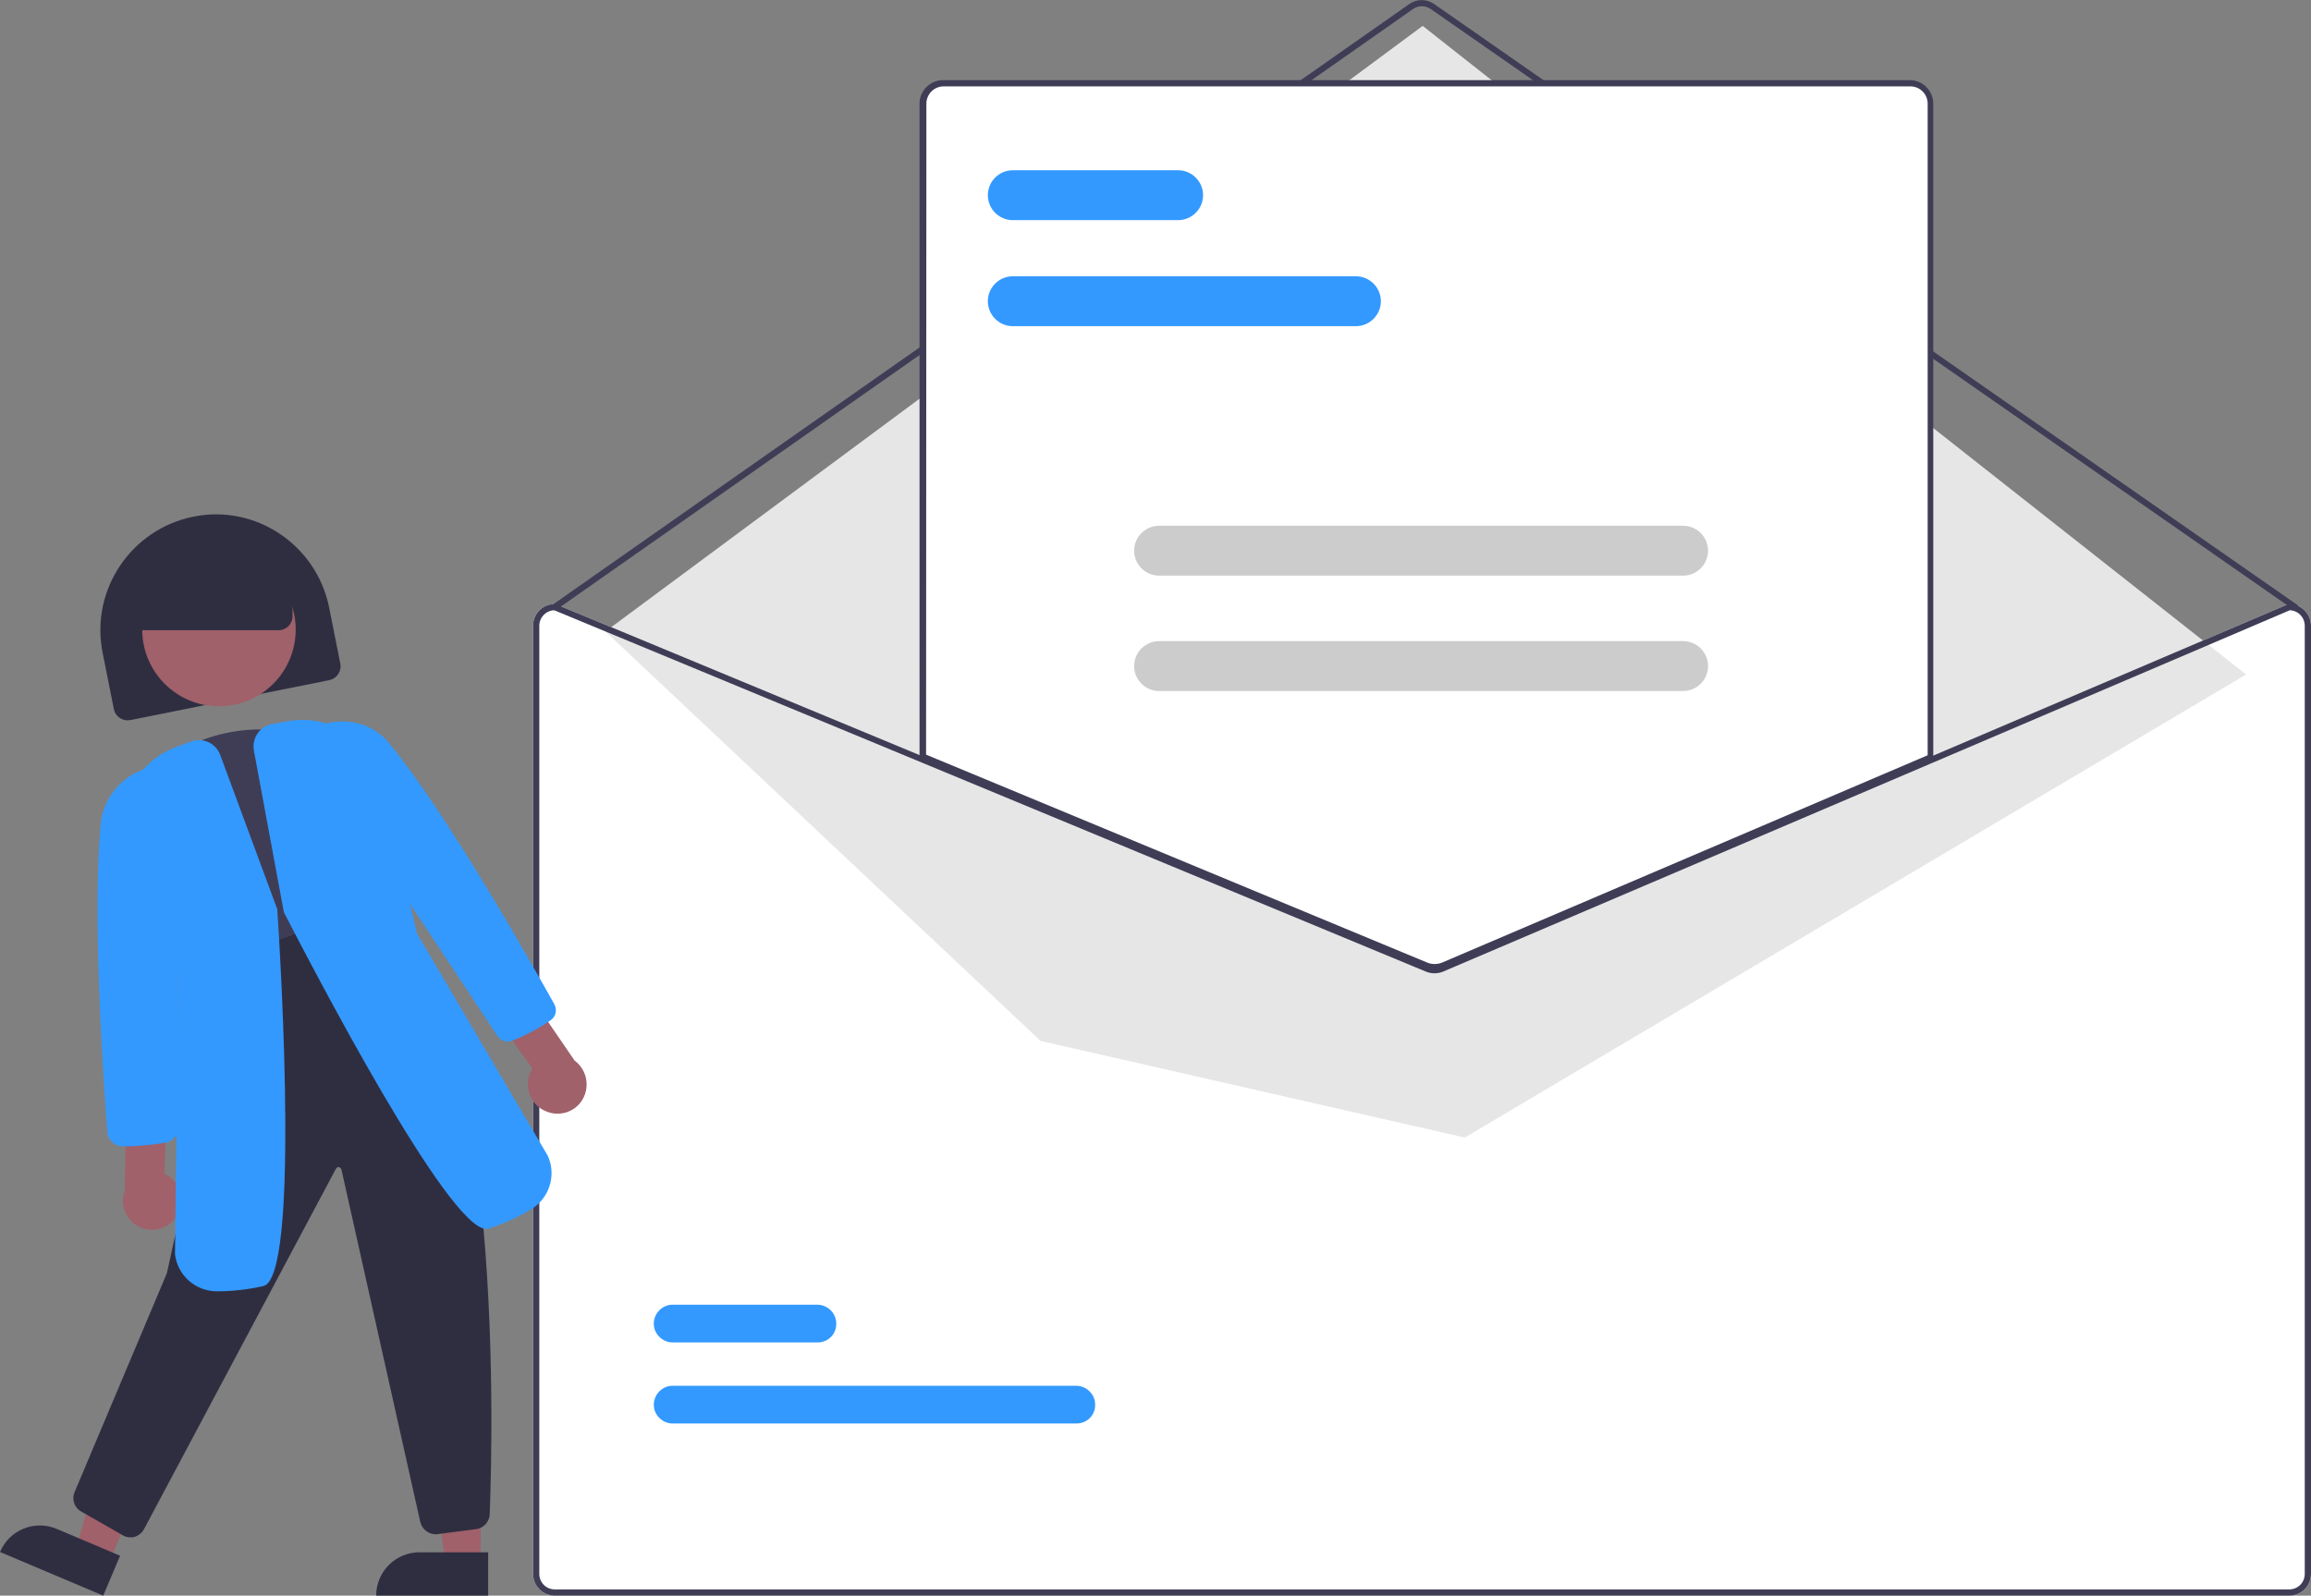 <?xml version="1.0" encoding="utf-8"?>
<!-- Generator: Adobe Illustrator 24.1.0, SVG Export Plug-In . SVG Version: 6.00 Build 0)  -->
<svg version="1.1" id="e8e370f4-8fb0-4ed1-9ceb-86ee4fa027f4"
	 xmlns="http://www.w3.org/2000/svg" xmlns:xlink="http://www.w3.org/1999/xlink" x="0px" y="0px" viewBox="0 0 740.9 511.7"
	 style="enable-background:new 0 0 740.9 511.7;" xml:space="preserve">
<rect x="0" y="0" width="740.9" height="511.7" fill="#808080" stroke="none"/>
<style type="text/css">
	.st0{fill:#FFFFFF;}
	.st1{fill:#3F3D56;}
	.st2{fill:#E6E6E6;}
	.st3{fill:#3399FF;}
	.st4{fill:#CCCCCC;}
	.st5{fill:#2F2E41;}
	.st6{fill:#A0616A;}
</style>
<path class="st0" d="M733.9,193.7h-0.2l-114.8,49l-157.1,67.1c-1.2,0.5-2.6,0.5-3.9,0l-162-67.2l-117.6-48.8l-0.2-0.1h-0.2
	c-3.9,0-7,3.1-7,7v304c0,3.9,3.1,7,7,7h556c3.9,0,7-3.1,7-7v-304C740.9,196.8,737.7,193.7,733.9,193.7z"/>
<path class="st1" d="M735.9,195.7c-0.2,0-0.4-0.1-0.6-0.2L458.7,2.9c-1.7-1.2-4-1.2-5.7,0L178.4,195.5c-0.5,0.3-1.1,0.2-1.4-0.2
	c-0.3-0.5-0.2-1.1,0.2-1.4L451.8,1.3c2.4-1.7,5.6-1.7,8,0l276.6,192.6c0.5,0.3,0.6,0.9,0.2,1.4C736.5,195.5,736.2,195.7,735.9,195.7
	L735.9,195.7z"/>
<polygon class="st2" points="194.1,202.5 456.1,8.3 720.1,216.3 469.6,364.8 333.6,333.8 "/>
<path class="st3" d="M345.1,456.5H215.7c-3.3,0-6.1-2.7-6.1-6c0-3.3,2.7-6.1,6-6.1c0,0,0,0,0,0h129.4c3.3,0,6.1,2.7,6.1,6
	C351.2,453.8,348.5,456.5,345.1,456.5C345.1,456.5,345.1,456.5,345.1,456.5z"/>
<path class="st3" d="M262.1,430.5h-46.4c-3.3,0-6.1-2.7-6.1-6c0-3.3,2.7-6.1,6-6.1c0,0,0,0,0,0h46.4c3.3,0,6.1,2.7,6.1,6
	C268.2,427.8,265.5,430.5,262.1,430.5C262.1,430.5,262.1,430.5,262.1,430.5z"/>
<path class="st0" d="M459.8,310.7c-1,0-2-0.2-2.9-0.6l-161.6-67V33.2c0-3.9,3.1-7,7-7h310c3.9,0,7,3.1,7,7v210l-0.3,0.1l-156.3,66.7
	C461.8,310.5,460.8,310.7,459.8,310.7z"/>
<path class="st1" d="M459.8,311.2c-1,0-2.1-0.2-3.1-0.6l-161.9-67.2V33.2c0-4.1,3.4-7.5,7.5-7.5h310c4.1,0,7.5,3.4,7.5,7.5v210.4
	l-156.9,67C462,310.9,460.9,311.2,459.8,311.2z M296.9,242l160.7,66.7c1.5,0.6,3.2,0.6,4.7,0l155.7-66.5v-209c0-3-2.5-5.5-5.5-5.5
	h-310c-3,0-5.5,2.5-5.5,5.5L296.9,242z"/>
<path class="st1" d="M733.9,193.7h-0.2l-114.8,49l-157.1,67.1c-1.2,0.5-2.6,0.5-3.9,0l-162-67.2l-117.6-48.8l-0.2-0.1h-0.2
	c-3.9,0-7,3.1-7,7v304c0,3.9,3.1,7,7,7h556c3.9,0,7-3.1,7-7v-304C740.9,196.8,737.7,193.7,733.9,193.7z M738.9,504.7
	c0,2.8-2.2,5-5,5h-556c-2.8,0-5-2.2-5-5v-304c0-2.7,2.1-4.9,4.8-5l118.2,49l161.3,66.9c1.7,0.7,3.7,0.7,5.4,0l156.3-66.7l115.2-49.2
	c2.7,0.1,4.8,2.3,4.8,5V504.7z"/>
<path class="st3" d="M434.7,104.6h-110c-4.4,0-8-3.6-8-8s3.6-8,8-8h110c4.4,0,8,3.6,8,8S439.1,104.6,434.7,104.6z"/>
<path class="st3" d="M377.7,70.6h-53c-4.4,0-8-3.6-8-8s3.6-8,8-8h53c4.4,0,8,3.6,8,8S382.1,70.6,377.7,70.6z"/>
<path class="st4" d="M539.6,184.6h-168c-4.4,0-8-3.6-8-8s3.6-8,8-8h168c4.4,0,8,3.6,8,8S544,184.6,539.6,184.6z"/>
<path class="st4" d="M539.6,221.6h-168c-4.4,0-8-3.6-8-8s3.6-8,8-8h168c4.4,0,8,3.6,8,8S544,221.6,539.6,221.6z"/>
<path class="st5" d="M40.9,231c-2.1,0-4-1.5-4.4-3.6l-3.6-18.1c-4-20,9-39.5,29-43.6s39.5,9,43.6,29l3.6,18.1
	c0.5,2.4-1.1,4.8-3.5,5.3l-63.7,12.8C41.5,230.9,41.2,231,40.9,231z"/>
<polygon class="st6" points="154.1,501.1 142.7,501.1 137.2,457 154.1,457 "/>
<path class="st5" d="M134.5,497.8h22l0,0v13.9l0,0h-35.9l0,0l0,0C120.6,504,126.8,497.8,134.5,497.8z"/>
<polygon class="st6" points="35,500.9 24.4,496.5 36.6,453.8 52.2,460.3 "/>
<path class="st5" d="M18.2,490.3l20.3,8.6l0,0l-5.4,12.8l0,0L0,497.7l0,0l0,0C3,490.6,11.1,487.3,18.2,490.3
	C18.2,490.3,18.2,490.3,18.2,490.3z"/>
<circle class="st6" cx="70.2" cy="201.9" r="24.6"/>
<path class="st1" d="M71.4,313.6l-0.3-0.8c-6.7-21.8-13.6-44.2-20.5-65.6l-0.2-0.6l0.4-0.4c10.8-10.9,30.9-15.3,46.9-10.1
	c16.1,5.2,27.1,19.7,25.8,33.8c-0.7,8.5,1.5,16.9,6.4,23.9l0.6,0.9l-1,0.5c-17.9,9.2-37.3,15.4-57.3,18.3L71.4,313.6z"/>
<path class="st5" d="M41.8,493c-0.9,0-1.7-0.2-2.5-0.7L26,484.7c-2.3-1.3-3.1-4.1-2-6.4l29.5-70l22.5-102l41.1-14.9l0.4,0.2
	c44,20.2,40.6,165.2,39.5,194c-0.1,2.5-2.1,4.6-4.6,4.8l-12.3,1.6c-2.6,0.2-4.9-1.6-5.4-4.1l-25.2-112.7c-0.1-0.4-0.4-0.8-0.8-0.9
	c-0.4-0.1-0.8,0.1-1,0.5L46.1,490.5c-0.7,1.2-1.8,2-3,2.4C42.7,493,42.2,493,41.8,493z"/>
<path class="st6" d="M56.5,390.2c2.9-4.3,1.8-10.1-2.4-13c-0.5-0.3-0.9-0.6-1.4-0.8l0.7-21.4l-12.9-3.6l-0.5,30.3
	c-1.8,4.9,0.6,10.3,5.5,12.1C49.5,395.3,54.1,393.8,56.5,390.2L56.5,390.2z"/>
<path class="st3" d="M40.1,367.6l-0.8,0c-2.6,0-4.7-2-4.9-4.6c-1.2-16-5-70.3-2-99.7c1.7-11.3,12.2-19.2,23.6-17.5
	c0.2,0,0.4,0.1,0.6,0.1l0.8,0.2l0,0.8c-0.3,38.8-0.3,77.3-0.2,114.6c0,2.3-1.6,4.4-3.9,4.9C48.9,367.1,44.5,367.6,40.1,367.6z"/>
<path class="st3" d="M69.5,414.1c-6.8,0-12.6-5.1-13.4-11.9l1.1-89.5l-17.8-45c-1.5-12.2,5.5-23.8,17-28.1l4.8-1.8
	c3.8-1.4,8,0.5,9.4,4.3c0,0,0,0,0,0l18.3,49.5l0,0.1c1.3,19.7,7,117.7-4.4,120.7c-4.8,1.1-9.8,1.7-14.8,1.7L69.5,414.1z"/>
<path class="st6" d="M175.1,356.4c-4.8-1.9-7.1-7.4-5.2-12.2c0.2-0.5,0.5-1,0.8-1.5l-12.4-17.5l8.8-10.1l17.1,25
	c4.2,3.1,5.1,9,2.1,13.2C183.8,356.8,179.1,358.1,175.1,356.4L175.1,356.4z"/>
<path class="st3" d="M162.7,334c-1.3,0-2.5-0.7-3.2-1.8l-0.1-0.1c-20.5-31-41.6-63-63.1-95l-0.2-0.3l0.3-0.3
	c3.8-3.5,8.9-5.4,14.1-5.1c5.4,0.1,10.4,2.5,13.9,6.5c18.8,22.8,45.5,70.2,53.3,84.1c1,1.8,0.5,4.1-1.2,5.2
	c-3.8,2.6-7.9,4.8-12.2,6.5C163.8,333.9,163.2,334,162.7,334z"/>
<path class="st3" d="M155.9,394.1c-12.3,0-56.1-84.5-64.8-101.4l-0.1-0.2l-9.6-51.8c-0.7-4,1.9-7.8,5.8-8.5c0,0,0,0,0,0l5-0.9
	c12.1-2.2,24.1,4.2,29,15.4l12.5,52.7l41.9,71.2c2.9,6.3,0.5,13.8-5.5,17.3c-4.3,2.6-8.8,4.6-13.6,6.1
	C156.4,394.1,156.1,394.1,155.9,394.1L155.9,394.1z"/>
<path class="st5" d="M89.3,202.1H39.8v-6c0-13.8,11.2-25,25-25h4c13.8,0,25,11.2,25,25v1.5C93.8,200.1,91.8,202.1,89.3,202.1z"/>
</svg>
